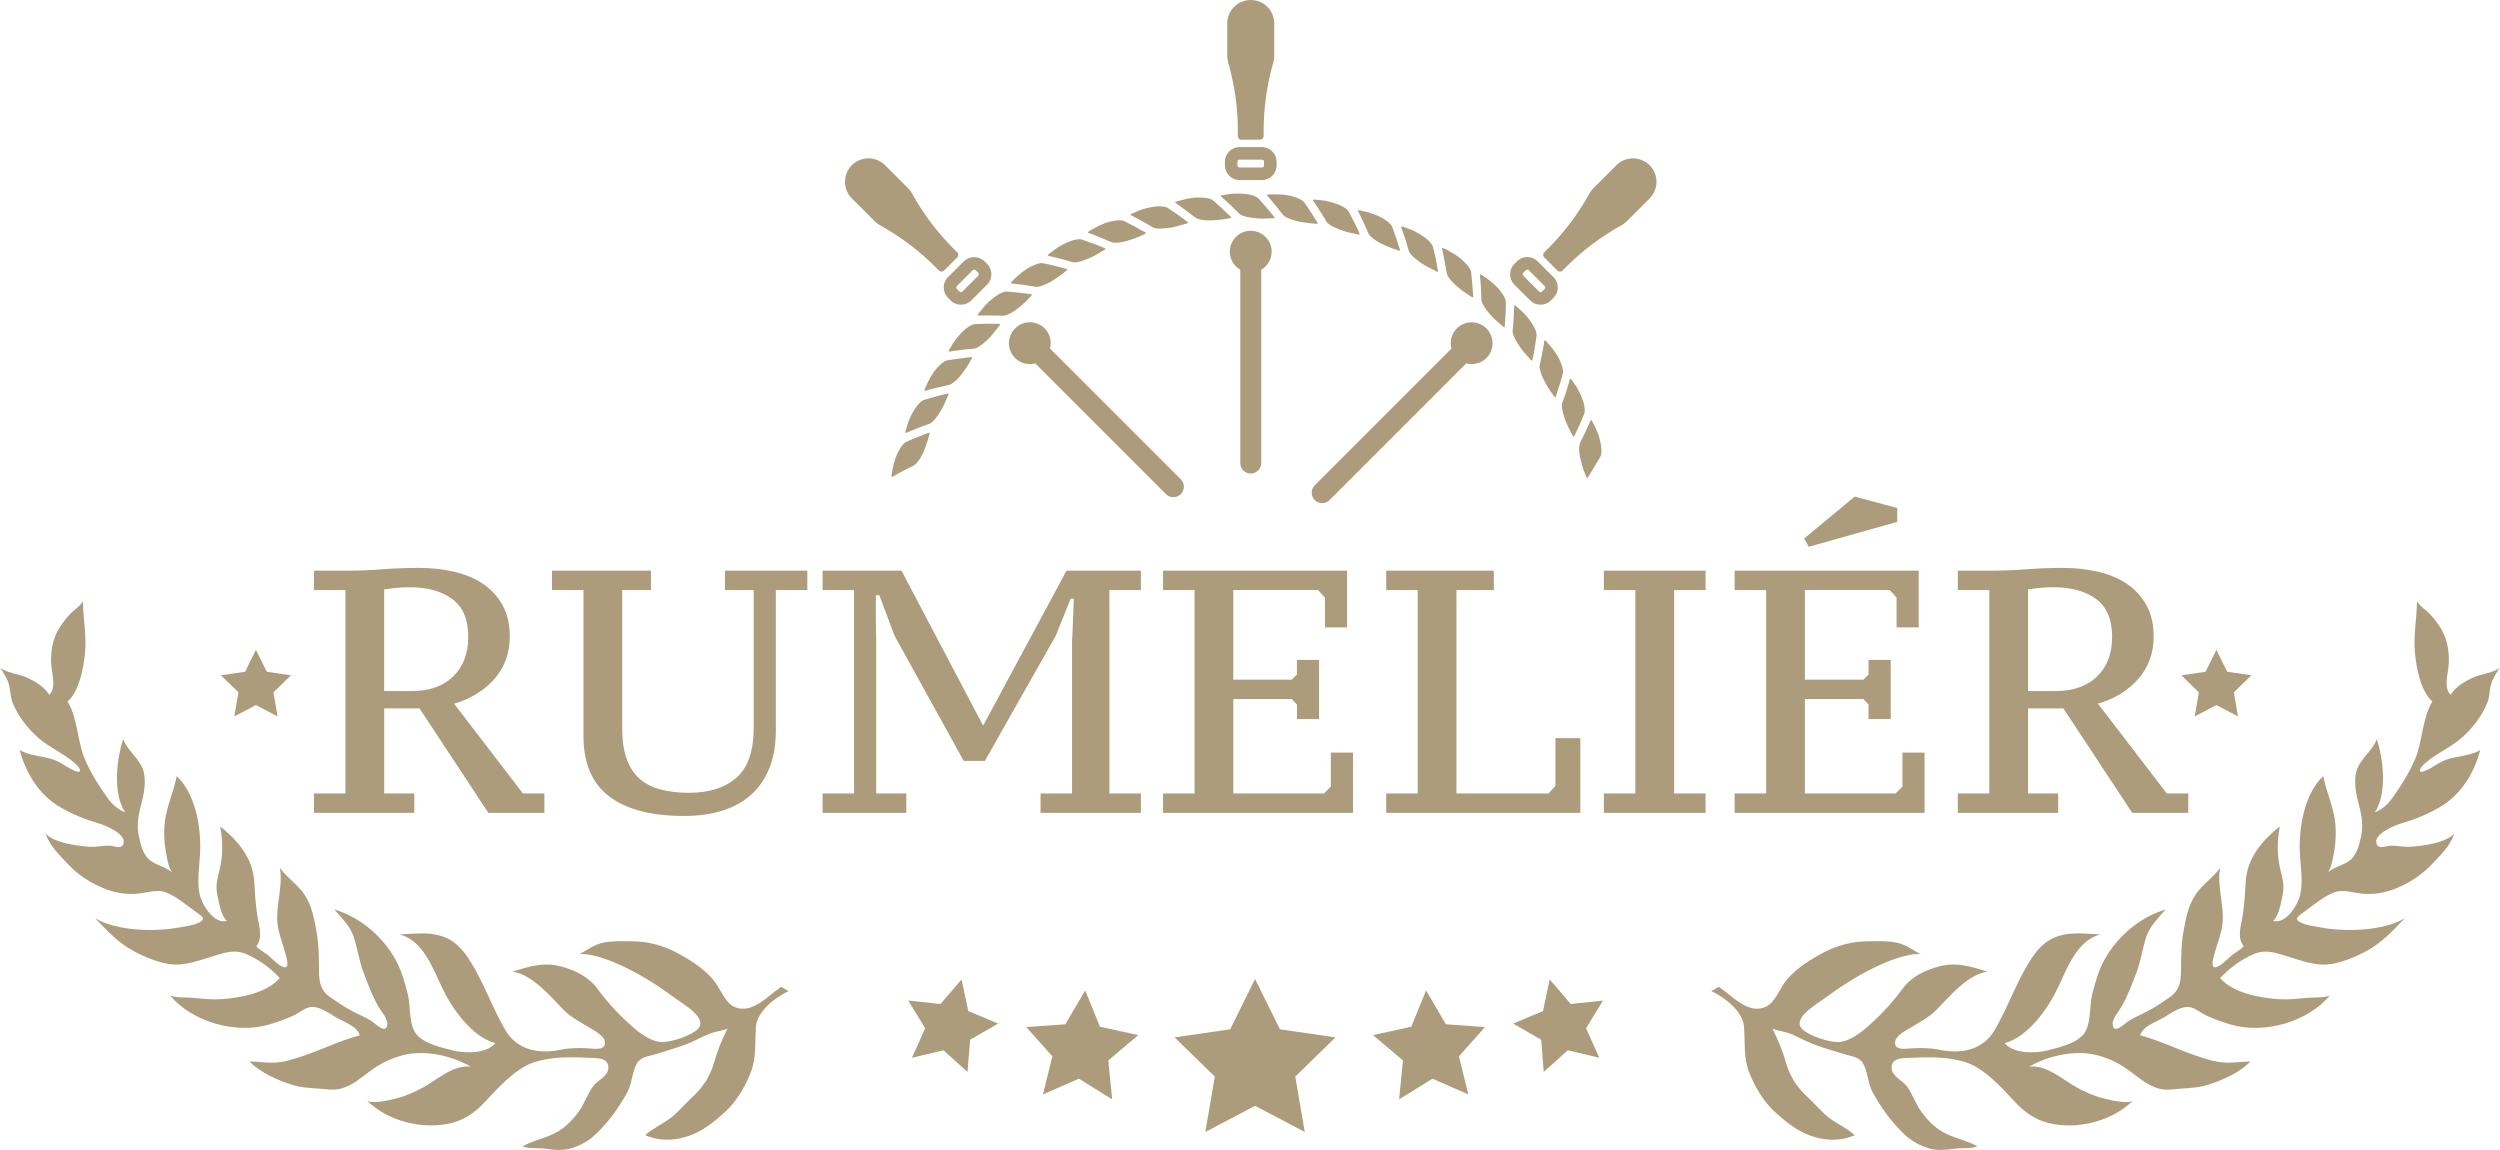 <?xml version="1.0" encoding="utf-8"?>
<!-- Generator: Adobe Illustrator 16.0.0, SVG Export Plug-In . SVG Version: 6.00 Build 0)  -->
<!DOCTYPE svg PUBLIC "-//W3C//DTD SVG 1.1//EN" "http://www.w3.org/Graphics/SVG/1.1/DTD/svg11.dtd">
<svg version="1.1" id="Vrstva_1" xmlns="http://www.w3.org/2000/svg" xmlns:xlink="http://www.w3.org/1999/xlink" x="0px" y="0px"
	 width="184.949px" height="85.073px" viewBox="0 0 184.949 85.073" enable-background="new 0 0 184.949 85.073"
	 xml:space="preserve">
<g>
	<g>
		<g>
			<polygon fill="#AC9C7B" points="92.848,72.424 94.688,76.148 98.8,76.745 95.824,79.646 96.525,83.743 92.848,81.807 
				89.17,83.743 89.872,79.646 86.896,76.745 91.01,76.148 			"/>
			<polygon fill="#AC9C7B" points="105.5,73.274 106.964,75.774 109.855,75.984 107.932,78.15 108.624,80.963 105.97,79.801 
				103.506,81.331 103.79,78.447 101.576,76.579 104.405,75.957 			"/>
			<polygon fill="#AC9C7B" points="114.645,72.458 116.203,74.275 118.585,74.023 117.337,76.069 118.315,78.253 115.985,77.699 
				114.205,79.302 114.015,76.917 111.938,75.723 114.149,74.801 			"/>
			<polygon fill="#AC9C7B" points="80.283,73.274 78.817,75.774 75.927,75.984 77.853,78.15 77.159,80.963 79.815,79.801 
				82.277,81.331 81.991,78.447 84.207,76.579 81.376,75.957 			"/>
			<polygon fill="#AC9C7B" points="71.137,72.458 69.577,74.275 67.197,74.023 68.443,76.069 67.469,78.253 69.797,77.699 
				71.575,79.302 71.769,76.917 73.843,75.723 71.633,74.801 			"/>
		</g>
	</g>
</g>
<g>
	<g>
		<g>
			<path fill="#AC9C7B" d="M127.154,73.002c0.974,0.646,2.14,2.044,3.422,1.505c0.776-0.325,1.072-1.4,1.628-2.051
				c0.71-0.83,1.74-1.479,2.709-1.99c0.976-0.512,2.084-0.817,3.196-0.827c0.701-0.009,1.446-0.046,2.142,0.084
				c0.712,0.135,1.198,0.522,1.81,0.858c-1.07-0.047-2.526,0.574-3.478,1.038c-1.294,0.628-2.502,1.431-3.658,2.279
				c-0.56,0.413-2.374,1.443-1.602,2.231c0.48,0.488,2.004,0.987,2.666,0.962c1.02-0.041,2.03-0.986,2.726-1.64
				c0.762-0.715,1.435-1.48,2.054-2.326c0.644-0.879,1.672-1.371,2.726-1.638c1.291-0.33,2.317,0.02,3.545,0.397
				c-1.446,0.182-2.828,1.842-3.773,2.817c-0.522,0.539-1.28,0.935-1.924,1.325c-0.334,0.205-1.054,0.57-1.134,0.999
				c-0.15,0.772,0.896,0.537,1.34,0.521c0.61-0.021,1.259-0.023,1.857,0.104c1.604,0.344,3.258,0.08,4.148-1.432
				c0.95-1.605,1.543-3.374,2.53-4.989c0.586-0.957,1.222-1.706,2.3-2.01c1.016-0.289,1.998-0.128,3.018-0.09
				c-1.728,0.4-2.502,2.55-3.16,3.943c-0.71,1.502-2.2,3.646-3.944,4.101c0.704,0.819,2.334,0.763,3.272,0.511
				c0.808-0.217,1.778-0.428,2.417-1.006c0.765-0.689,0.557-2.139,0.783-3.076c0.21-0.866,0.48-1.817,0.925-2.618
				c0.955-1.71,2.6-3.137,4.516-3.697c-0.521,0.606-1.166,1.22-1.423,1.999c-0.292,0.882-0.4,1.788-0.732,2.656
				c-0.314,0.827-0.646,1.726-1.088,2.502c-0.204,0.361-0.73,0.923-0.67,1.368c0.102,0.745,0.882-0.105,1.228-0.312
				c0.47-0.277,0.95-0.479,1.417-0.729c0.535-0.282,1.028-0.632,1.514-0.955c0.917-0.608,0.888-1.362,0.896-2.374
				c0.004-0.872,0.03-1.717,0.19-2.584c0.174-0.952,0.333-1.851,0.88-2.672c0.508-0.759,1.313-1.27,1.818-1.976
				c-0.272,1.55,0.476,3.108,0.088,4.658c-0.168,0.668-0.412,1.297-0.578,1.979c-0.35,1.415,0.782,0.37,1.222-0.057
				c0.3-0.288,0.732-0.473,1.012-0.778c-0.512-0.667-0.188-1.532-0.077-2.247c0.133-0.858,0.182-1.683,0.232-2.555
				c0.094-1.72,1.24-3.064,2.512-4.071c-0.21,1.265-0.21,2.254,0.124,3.513c0.156,0.588,0.204,1.057,0.076,1.637
				c-0.12,0.535-0.256,1.467-0.692,1.834c0.974,0.281,1.874-1.245,2.023-1.996c0.2-1.008,0.001-2.061-0.042-3.075
				c-0.081-1.799,0.334-4.351,1.73-5.627c0.242,1.23,0.806,2.326,0.903,3.602c0.05,0.622,0.027,1.246-0.083,1.865
				c-0.072,0.417-0.191,1.379-0.518,1.684c0.52-0.479,1.23-0.543,1.736-0.983c0.475-0.415,0.65-1.172,0.771-1.762
				c0.18-0.871-0.004-1.691-0.234-2.545c-0.194-0.724-0.336-1.739-0.046-2.438c0.327-0.802,1.124-1.342,1.434-2.16
				c0.498,1.518,0.774,3.999-0.145,5.408c0.862-0.354,1.218-0.933,1.732-1.693c0.469-0.693,0.898-1.429,1.226-2.19
				c0.598-1.387,0.518-3.009,1.298-4.322c-0.884-0.776-1.183-2.5-1.29-3.606c-0.126-1.235,0.142-2.549,0.153-3.802
				c0.232,0.392,0.673,0.637,0.983,0.973c0.43,0.474,0.861,1.047,1.087,1.658c0.296,0.8,0.35,1.643,0.228,2.467
				c-0.082,0.549-0.266,1.396,0.192,1.819c0.42-0.639,1.021-0.98,1.692-1.293c0.402-0.188,1.741-0.405,1.958-0.747
				c-0.256,0.407-0.543,0.829-0.666,1.298c-0.13,0.489-0.088,0.893-0.291,1.376c-0.412,0.983-1.077,1.842-1.874,2.546
				c-0.833,0.739-1.936,1.177-2.745,1.914c-0.374,0.345-0.576,0.794,0.082,0.516c0.426-0.178,0.824-0.493,1.234-0.689
				c0.892-0.427,1.952-0.32,2.798-0.838c-0.416,1.646-1.402,3.261-2.854,4.145c-0.99,0.6-1.958,0.985-3.042,1.304
				c-0.481,0.141-1.969,0.773-1.784,1.452c0.138,0.51,0.686,0.184,1.05,0.176c0.494-0.011,0.966,0.12,1.467,0.083
				c0.9-0.063,2.634-0.278,3.258-0.986c-0.345,0.963-1.016,1.583-1.704,2.313c-0.619,0.649-1.35,1.161-2.17,1.553
				c-0.926,0.446-1.77,0.656-2.806,0.603c-0.646-0.033-1.501-0.347-2.133-0.138c-0.858,0.282-1.716,1.063-2.441,1.565
				c-0.42,0.299-0.59,0.47-0.069,0.717c0.418,0.199,0.976,0.26,1.426,0.343c1.824,0.334,4.58,0.276,6.215-0.675
				c-0.906,0.937-1.682,1.802-2.848,2.428c-0.816,0.44-1.972,0.925-2.917,0.988c-0.91,0.062-1.872-0.285-2.738-0.548
				c-0.89-0.27-1.712-0.614-2.618-0.243c-0.942,0.39-1.86,1.062-2.528,1.792c0.957,1.127,2.96,1.469,4.356,1.565
				c0.682,0.045,1.35-0.033,2.026-0.1c0.552-0.053,1.204,0.025,1.729-0.172c-1.632,1.946-4.833,2.87-7.299,2.152
				c-0.608-0.176-1.226-0.399-1.802-0.657c-0.374-0.168-0.775-0.511-1.162-0.615c-0.684-0.186-1.46,0.414-2.008,0.737
				c-0.533,0.313-1.589,0.657-1.755,1.331c1.45,0.373,2.796,1.063,4.24,1.54c0.716,0.236,1.434,0.474,2.194,0.479
				c0.59,0.006,1.142-0.09,1.73-0.086c-0.858,0.847-2.06,1.382-3.208,1.736c-0.636,0.2-1.274,0.223-1.94,0.27
				c-0.722,0.052-1.222,0.183-1.912-0.093c-0.714-0.277-1.212-0.718-1.826-1.169c-0.76-0.567-1.47-0.931-2.372-1.184
				c-1.636-0.463-3.671-0.016-5.119,0.821c1.32-0.146,2.43,0.941,3.503,1.528c0.646,0.354,1.292,0.646,2.014,0.824
				c0.398,0.102,1.852,0.469,2.192,0.126c-1.558,1.565-4.169,2.223-6.313,1.686c-0.958-0.244-1.78-0.829-2.43-1.536
				c-0.948-1.027-2.26-2.476-3.594-2.931c-1.301-0.442-2.745-0.419-4.103-0.351c-0.55,0.028-1.46-0.048-1.448,0.736
				c0.01,0.651,0.818,0.927,1.146,1.396c0.414,0.581,0.64,1.303,1.076,1.889c0.538,0.72,1.1,1.279,1.94,1.656
				c0.708,0.317,1.538,0.5,2.192,0.879c-0.486,0.175-1.166,0.098-1.685,0.17c-0.593,0.08-1.211,0.151-1.795,0.001
				c-0.726-0.185-1.408-0.563-1.948-1.081c-0.946-0.91-1.68-1.916-2.318-3.071c-0.374-0.681-0.355-1.51-0.72-2.155
				c-0.29-0.514-0.901-0.531-1.404-0.693c-0.74-0.238-1.516-0.448-2.254-0.73c-0.562-0.217-1.078-0.509-1.64-0.748
				c-0.446-0.193-0.954-0.231-1.404-0.398c0.436,0.857,0.736,1.595,1.002,2.53c0.294,1.031,0.855,1.853,1.634,2.559
				c0.582,0.531,1.04,1.136,1.682,1.597c0.552,0.392,1.284,0.729,1.768,1.188c-1.11,0.478-2.27,0.419-3.384-0.003
				c-0.956-0.364-1.803-1.058-2.547-1.741c-0.804-0.734-1.434-1.797-1.844-2.813c-0.478-1.166-0.324-2.279-0.418-3.486
				c-0.09-1.107-1.43-2.174-2.412-2.611L127.154,73.002z"/>
			<path fill="#AC9C7B" d="M57.797,73.002c-0.975,0.646-2.141,2.044-3.423,1.505c-0.775-0.325-1.072-1.4-1.628-2.051
				c-0.71-0.83-1.74-1.479-2.709-1.99c-0.977-0.512-2.084-0.817-3.195-0.827c-0.702-0.009-1.448-0.046-2.144,0.084
				c-0.71,0.135-1.198,0.522-1.808,0.858c1.068-0.047,2.524,0.574,3.476,1.038c1.294,0.628,2.502,1.431,3.658,2.279
				c0.56,0.413,2.374,1.443,1.603,2.231c-0.481,0.488-2.003,0.987-2.666,0.962c-1.021-0.041-2.031-0.986-2.727-1.64
				c-0.762-0.715-1.434-1.48-2.054-2.326c-0.644-0.879-1.67-1.371-2.726-1.638c-1.292-0.33-2.316,0.02-3.544,0.397
				c1.447,0.182,2.828,1.842,3.773,2.817c0.523,0.539,1.28,0.935,1.924,1.325c0.336,0.205,1.054,0.57,1.137,0.999
				c0.148,0.772-0.897,0.537-1.34,0.521c-0.613-0.021-1.263-0.023-1.86,0.104c-1.605,0.344-3.256,0.08-4.149-1.432
				c-0.95-1.605-1.542-3.374-2.53-4.989c-0.584-0.957-1.22-1.706-2.3-2.01c-1.016-0.289-1.997-0.128-3.017-0.09
				c1.728,0.4,2.502,2.55,3.159,3.943c0.709,1.502,2.2,3.646,3.944,4.101c-0.705,0.819-2.334,0.763-3.271,0.511
				c-0.809-0.217-1.779-0.428-2.419-1.006c-0.762-0.689-0.556-2.139-0.781-3.076c-0.209-0.866-0.479-1.817-0.925-2.618
				c-0.954-1.71-2.601-3.137-4.518-3.697c0.522,0.606,1.168,1.22,1.424,1.999c0.294,0.882,0.4,1.788,0.733,2.656
				c0.313,0.827,0.647,1.726,1.087,2.502c0.204,0.361,0.732,0.923,0.671,1.368c-0.101,0.745-0.883-0.105-1.228-0.312
				c-0.469-0.277-0.951-0.479-1.419-0.729c-0.532-0.282-1.027-0.632-1.514-0.955c-0.916-0.608-0.888-1.362-0.894-2.374
				c-0.005-0.872-0.031-1.717-0.192-2.584c-0.174-0.952-0.332-1.851-0.878-2.672c-0.508-0.759-1.315-1.27-1.82-1.976
				c0.274,1.55-0.476,3.108-0.086,4.658c0.166,0.668,0.41,1.297,0.578,1.979c0.348,1.415-0.782,0.37-1.224-0.057
				c-0.3-0.288-0.73-0.473-1.012-0.778c0.512-0.667,0.19-1.532,0.078-2.247c-0.134-0.858-0.183-1.683-0.234-2.555
				c-0.092-1.72-1.238-3.064-2.512-4.071c0.21,1.265,0.21,2.254-0.124,3.513c-0.156,0.588-0.204,1.057-0.075,1.637
				c0.119,0.535,0.255,1.467,0.693,1.834c-0.976,0.281-1.875-1.245-2.026-1.996c-0.198-1.008-0.001-2.061,0.044-3.075
				c0.08-1.799-0.336-4.351-1.732-5.627c-0.24,1.23-0.805,2.326-0.903,3.602c-0.05,0.622-0.024,1.246,0.083,1.865
				c0.074,0.417,0.193,1.379,0.518,1.684c-0.519-0.479-1.23-0.543-1.736-0.983c-0.474-0.415-0.65-1.172-0.77-1.762
				c-0.18-0.871,0.004-1.691,0.235-2.545c0.193-0.724,0.335-1.739,0.046-2.438c-0.327-0.802-1.125-1.342-1.433-2.16
				c-0.498,1.518-0.774,3.999,0.142,5.408c-0.86-0.354-1.218-0.933-1.731-1.693c-0.469-0.693-0.899-1.429-1.227-2.19
				c-0.597-1.387-0.518-3.009-1.298-4.322c0.884-0.776,1.184-2.5,1.29-3.606c0.126-1.235-0.141-2.549-0.154-3.802
				c-0.231,0.392-0.672,0.637-0.981,0.973c-0.431,0.474-0.863,1.047-1.089,1.658c-0.296,0.8-0.348,1.643-0.226,2.467
				c0.08,0.549,0.264,1.396-0.193,1.819c-0.421-0.639-1.019-0.98-1.692-1.293C1.555,49.92,0.215,49.703,0,49.361
				c0.254,0.407,0.542,0.829,0.664,1.298c0.13,0.489,0.09,0.893,0.29,1.376c0.412,0.983,1.079,1.842,1.875,2.546
				c0.835,0.739,1.936,1.177,2.745,1.914c0.374,0.345,0.576,0.794-0.082,0.516c-0.426-0.178-0.824-0.493-1.231-0.689
				C3.366,55.894,2.306,56,1.46,55.483c0.416,1.646,1.402,3.261,2.854,4.145c0.991,0.6,1.958,0.985,3.044,1.304
				c0.48,0.141,1.968,0.773,1.782,1.452c-0.138,0.51-0.686,0.184-1.05,0.176c-0.494-0.011-0.966,0.12-1.468,0.083
				c-0.9-0.063-2.634-0.278-3.258-0.986c0.344,0.963,1.016,1.583,1.706,2.313c0.616,0.649,1.348,1.161,2.168,1.553
				c0.926,0.446,1.771,0.656,2.806,0.603c0.647-0.033,1.503-0.347,2.134-0.138c0.858,0.282,1.718,1.063,2.442,1.565
				c0.422,0.299,0.59,0.47,0.068,0.717c-0.418,0.199-0.975,0.26-1.426,0.343c-1.824,0.334-4.579,0.276-6.215-0.675
				c0.905,0.937,1.681,1.802,2.849,2.428c0.815,0.44,1.97,0.925,2.916,0.988c0.91,0.062,1.872-0.285,2.74-0.548
				c0.888-0.27,1.71-0.614,2.616-0.243c0.942,0.39,1.86,1.062,2.528,1.792c-0.955,1.127-2.96,1.469-4.356,1.565
				c-0.682,0.045-1.349-0.033-2.026-0.1c-0.551-0.053-1.203,0.025-1.73-0.172c1.632,1.946,4.834,2.87,7.302,2.152
				c0.606-0.176,1.224-0.399,1.8-0.657c0.374-0.168,0.776-0.511,1.163-0.615c0.683-0.186,1.459,0.414,2.008,0.737
				c0.533,0.313,1.59,0.657,1.757,1.331c-1.451,0.373-2.798,1.063-4.242,1.54c-0.714,0.236-1.434,0.474-2.194,0.479
				c-0.59,0.006-1.142-0.09-1.73-0.086c0.859,0.847,2.062,1.382,3.209,1.736c0.636,0.2,1.274,0.223,1.941,0.27
				c0.72,0.052,1.22,0.183,1.91-0.093c0.714-0.277,1.213-0.718,1.826-1.169c0.76-0.567,1.47-0.931,2.372-1.184
				c1.637-0.463,3.672-0.016,5.122,0.821c-1.322-0.146-2.43,0.941-3.505,1.528c-0.647,0.354-1.293,0.646-2.013,0.824
				c-0.4,0.102-1.854,0.469-2.194,0.126c1.558,1.565,4.169,2.223,6.315,1.686c0.959-0.244,1.778-0.829,2.428-1.536
				c0.948-1.027,2.262-2.476,3.594-2.931c1.302-0.442,2.748-0.419,4.104-0.351c0.55,0.028,1.46-0.048,1.448,0.736
				c-0.008,0.651-0.817,0.927-1.146,1.396c-0.414,0.581-0.64,1.303-1.074,1.889c-0.539,0.72-1.102,1.279-1.94,1.656
				c-0.708,0.317-1.539,0.5-2.194,0.879c0.487,0.175,1.166,0.098,1.685,0.17c0.593,0.08,1.212,0.151,1.795,0.001
				c0.727-0.185,1.41-0.563,1.948-1.081c0.946-0.91,1.68-1.916,2.318-3.071c0.376-0.681,0.356-1.51,0.72-2.155
				c0.29-0.514,0.901-0.531,1.404-0.693c0.742-0.238,1.518-0.448,2.254-0.73c0.562-0.217,1.078-0.509,1.642-0.748
				c0.444-0.193,0.953-0.231,1.402-0.398c-0.436,0.857-0.734,1.595-1.002,2.53c-0.293,1.031-0.856,1.853-1.633,2.559
				c-0.58,0.531-1.04,1.136-1.682,1.597c-0.553,0.392-1.284,0.729-1.768,1.188c1.109,0.478,2.269,0.419,3.382-0.003
				c0.956-0.364,1.805-1.058,2.549-1.741c0.805-0.734,1.433-1.797,1.844-2.813c0.477-1.166,0.323-2.279,0.417-3.486
				c0.09-1.107,1.432-2.174,2.412-2.611L57.797,73.002z"/>
		</g>
		<g>
			<polygon fill="#AC9C7B" points="163.968,48.076 164.768,49.697 166.558,49.957 165.262,51.219 165.568,53.001 163.968,52.159 
				162.366,53.001 162.672,51.219 161.378,49.957 163.166,49.697 			"/>
			<polygon fill="#AC9C7B" points="18.934,48.076 19.735,49.697 21.525,49.957 20.229,51.219 20.535,53.001 18.934,52.159 
				17.333,53.001 17.64,51.219 16.343,49.957 18.133,49.697 			"/>
		</g>
	</g>
</g>
<g>
	<path fill="#AC9C7B" d="M28.422,58.702h2.227v1.434h-7.423v-1.434h2.329V43.651h-2.329v-1.434h2.585
		c0.768,0,1.604-0.035,2.509-0.104c0.904-0.067,1.792-0.102,2.662-0.102c0.938,0,1.821,0.099,2.649,0.294
		c0.827,0.197,1.54,0.5,2.138,0.911c0.597,0.41,1.07,0.936,1.42,1.576c0.349,0.641,0.525,1.405,0.525,2.294
		c0,1.23-0.38,2.276-1.14,3.14c-0.759,0.863-1.753,1.474-2.981,1.833l5.094,6.642h1.587v1.434h-4.146l-5.094-7.73h-2.611V58.702z
		 M30.444,51.125c1.314,0,2.342-0.36,3.084-1.082s1.113-1.7,1.113-2.938c0-1.271-0.393-2.198-1.177-2.782
		c-0.785-0.584-1.827-0.877-3.123-0.877c-0.444,0-0.815,0.019-1.114,0.053c-0.299,0.033-0.568,0.068-0.806,0.103v7.524H30.444z"/>
	<path fill="#AC9C7B" d="M56.912,56.846c-0.325,0.793-0.781,1.45-1.37,1.97c-0.588,0.521-1.301,0.909-2.137,1.165
		c-0.837,0.256-1.767,0.384-2.791,0.384c-2.423,0-4.271-0.48-5.542-1.445c-1.271-0.965-1.907-2.453-1.907-4.468V43.651h-2.33v-1.434
		h7.321v1.434h-2.125v10.264c0,0.888,0.111,1.634,0.333,2.239c0.222,0.607,0.542,1.093,0.96,1.459
		c0.418,0.367,0.935,0.633,1.549,0.794c0.614,0.163,1.314,0.243,2.099,0.243c1.501,0,2.675-0.374,3.52-1.125
		c0.845-0.752,1.267-1.979,1.267-3.687V43.651h-2.125v-1.434h6.092v1.434h-2.329v10.367C57.398,55.11,57.236,56.052,56.912,56.846z"
		/>
	<path fill="#AC9C7B" d="M60.854,43.651v-1.434h5.836l6.042,11.467L78.9,42.217h5.503v1.434h-2.329v15.051h2.329v1.434H76.98v-1.434
		h2.33V47.286c0.017-0.086,0.029-0.286,0.038-0.602s0.021-0.653,0.039-1.012c0.017-0.426,0.034-0.888,0.051-1.383h-0.23l-1.101,2.74
		l-5.248,9.266h-1.562l-5.12-9.266l-1.126-2.995h-0.256v1.586c0,0.394,0.004,0.765,0.013,1.113c0.008,0.351,0.013,0.535,0.013,0.552
		v11.416h2.227v1.434h-6.194v-1.434h2.329V43.651H60.854z"/>
	<path fill="#AC9C7B" d="M99.659,42.217v4.197h-1.638v-2.201l-0.512-0.563h-6.272v6.63h4.327l0.384-0.385v-1.075h1.638v4.378h-1.638
		v-1.075l-0.384-0.41h-4.327v6.988h6.707l0.512-0.512v-2.51h1.639v4.455H86.042v-1.434h2.33V43.651h-2.33v-1.434H99.659z"/>
	<path fill="#AC9C7B" d="M102.552,43.651v-1.434h7.961v1.434h-2.765v15.051h6.809l0.512-0.563v-3.534h1.843v5.53h-14.36v-1.434
		h2.329V43.651H102.552z"/>
	<path fill="#AC9C7B" d="M126.178,60.135h-7.525v-1.434h2.329V43.651h-2.329v-1.434h7.525v1.434h-2.329v15.051h2.329V60.135z"/>
	<path fill="#AC9C7B" d="M141.946,42.217v4.197h-1.639v-2.201l-0.512-0.563h-6.271v6.63h4.326l0.384-0.385v-1.075h1.639v4.378
		h-1.639v-1.075l-0.384-0.41h-4.326v6.988h6.707l0.512-0.512v-2.51h1.638v4.455h-14.053v-1.434h2.329V43.651h-2.329v-1.434H141.946z
		 M137.21,36.739l3.149,0.845v1.023l-6.553,1.844l-0.333-0.615L137.21,36.739z"/>
	<path fill="#AC9C7B" d="M150.035,58.702h2.227v1.434h-7.423v-1.434h2.329V43.651h-2.329v-1.434h2.585
		c0.768,0,1.604-0.035,2.509-0.104c0.904-0.067,1.792-0.102,2.662-0.102c0.938,0,1.821,0.099,2.649,0.294
		c0.828,0.197,1.54,0.5,2.137,0.911c0.597,0.41,1.071,0.936,1.421,1.576c0.35,0.641,0.525,1.405,0.525,2.294
		c0,1.23-0.38,2.276-1.139,3.14c-0.76,0.863-1.753,1.474-2.982,1.833l5.094,6.642h1.587v1.434h-4.147l-5.093-7.73h-2.611V58.702z
		 M152.057,51.125c1.314,0,2.342-0.36,3.084-1.082c0.743-0.722,1.114-1.7,1.114-2.938c0-1.271-0.393-2.198-1.178-2.782
		c-0.785-0.584-1.826-0.877-3.123-0.877c-0.444,0-0.815,0.019-1.113,0.053c-0.299,0.033-0.567,0.068-0.806,0.103v7.524H152.057z"/>
</g>
<g>
	<g>
		<g id="XMLID_30_">
			<g id="XMLID_291_">
				<g>
					<path fill="#AC9C7B" d="M67.028,32.699c0,0,0.104-0.047,0.262-0.118c0.078-0.035,0.171-0.076,0.273-0.117
						c0.1-0.041,0.208-0.085,0.315-0.128c0.43-0.174,0.853-0.329,0.853-0.329c0.043-0.017,0.053,0.058,0.021,0.164l-0.117,0.395
						c-0.031,0.106-0.067,0.212-0.104,0.315c-0.038,0.104-0.07,0.208-0.109,0.309c-0.077,0.199-0.163,0.389-0.254,0.555
						c-0.045,0.083-0.091,0.16-0.139,0.232c-0.023,0.035-0.048,0.069-0.071,0.102c-0.022,0.033-0.044,0.063-0.065,0.093
						c-0.088,0.116-0.176,0.199-0.259,0.241c0,0-0.407,0.201-0.818,0.419c-0.103,0.057-0.206,0.111-0.302,0.163
						c-0.094,0.052-0.181,0.104-0.256,0.147c-0.15,0.087-0.25,0.146-0.25,0.146c-0.042,0.025-0.061-0.051-0.044-0.168
						c0,0,0.017-0.109,0.032-0.218c0.019-0.109,0.042-0.217,0.042-0.217c0.045-0.232,0.106-0.465,0.178-0.684
						c0.072-0.22,0.147-0.427,0.247-0.604C66.651,33.039,66.855,32.779,67.028,32.699z"/>
				</g>
			</g>
			<g id="XMLID_290_">
				<g>
					<path fill="#AC9C7B" d="M68.357,29.586c0,0,0.448-0.136,0.887-0.256c0.11-0.03,0.217-0.06,0.322-0.086
						c0.105-0.025,0.203-0.049,0.288-0.068c0.167-0.038,0.279-0.063,0.279-0.063c0.046-0.01,0.045,0.063-0.001,0.165
						c0,0-0.043,0.092-0.086,0.186c-0.022,0.047-0.042,0.095-0.056,0.13c-0.015,0.035-0.024,0.06-0.024,0.06
						c-0.083,0.206-0.181,0.407-0.287,0.594c-0.104,0.189-0.224,0.359-0.326,0.517c-0.211,0.313-0.433,0.536-0.613,0.598
						c0,0-0.109,0.037-0.272,0.093c-0.041,0.015-0.085,0.029-0.132,0.046c-0.045,0.018-0.094,0.035-0.144,0.055
						c-0.1,0.039-0.206,0.08-0.313,0.121c-0.427,0.166-0.861,0.351-0.861,0.351c-0.044,0.019-0.053-0.06-0.019-0.172l0.127-0.422
						c0.035-0.113,0.072-0.228,0.114-0.339c0.042-0.11,0.095-0.216,0.145-0.319c0.102-0.206,0.212-0.399,0.324-0.566
						C67.926,29.869,68.174,29.644,68.357,29.586z"/>
				</g>
			</g>
			<g id="XMLID_289_">
				<g>
					<path fill="#AC9C7B" d="M70.06,26.663c0,0,0.112-0.022,0.287-0.048c0.172-0.025,0.403-0.061,0.631-0.09
						c0.457-0.063,0.903-0.111,0.903-0.111c0.046-0.005,0.038,0.069-0.019,0.165l-0.208,0.356c-0.11,0.192-0.24,0.374-0.366,0.548
						c-0.123,0.176-0.251,0.337-0.38,0.478c-0.127,0.139-0.255,0.257-0.374,0.344c-0.119,0.087-0.221,0.149-0.313,0.168
						c0,0-0.442,0.096-0.893,0.205c-0.225,0.055-0.453,0.111-0.622,0.157c-0.166,0.049-0.277,0.081-0.277,0.081
						c-0.046,0.014-0.046-0.065-0.001-0.175c0,0,0.011-0.025,0.026-0.064c0.018-0.036,0.042-0.086,0.064-0.136
						c0.047-0.101,0.094-0.199,0.094-0.199c0.204-0.429,0.454-0.847,0.731-1.142C69.613,26.899,69.873,26.697,70.06,26.663z"/>
				</g>
			</g>
			<g id="XMLID_288_">
				<g>
					<path fill="#AC9C7B" d="M72.122,23.98c0,0,0.116-0.005,0.289-0.013c0.174-0.006,0.4-0.017,0.63-0.02
						c0.465-0.001,0.919,0.012,0.919,0.012c0.046,0.001,0.028,0.073-0.042,0.159l-0.257,0.322c-0.07,0.085-0.136,0.175-0.207,0.26
						c-0.07,0.085-0.143,0.168-0.216,0.246c-0.147,0.157-0.299,0.298-0.446,0.419c-0.285,0.247-0.55,0.414-0.739,0.429
						c0,0-0.114,0.009-0.286,0.023c-0.086,0.008-0.187,0.017-0.295,0.026c-0.109,0.011-0.224,0.021-0.336,0.038
						c-0.453,0.057-0.916,0.128-0.916,0.128c-0.048,0.007-0.038-0.069,0.023-0.172l0.225-0.379c0.031-0.051,0.061-0.103,0.094-0.152
						c0.034-0.049,0.069-0.096,0.104-0.143c0.072-0.096,0.145-0.187,0.219-0.275c0.149-0.176,0.302-0.336,0.451-0.471
						c0.037-0.034,0.073-0.067,0.11-0.098c0.039-0.029,0.076-0.057,0.113-0.083c0.073-0.053,0.145-0.098,0.211-0.135
						C71.907,24.028,72.026,23.985,72.122,23.98z"/>
				</g>
			</g>
			<g id="XMLID_287_">
				<g>
					<path fill="#AC9C7B" d="M74.495,21.568c0,0,0.467,0.039,0.922,0.09c0.228,0.025,0.452,0.053,0.62,0.074
						c0.17,0.025,0.283,0.043,0.283,0.043c0.047,0.008,0.019,0.076-0.062,0.151c0,0-0.02,0.018-0.046,0.045
						c-0.026,0.028-0.062,0.065-0.098,0.103c-0.072,0.074-0.143,0.148-0.143,0.148c-0.308,0.32-0.667,0.593-0.976,0.811
						c-0.315,0.209-0.604,0.334-0.794,0.324c0,0-0.03-0.002-0.079-0.003c-0.05-0.002-0.121-0.004-0.205-0.006
						c-0.17-0.004-0.398-0.008-0.629-0.009c-0.461-0.004-0.933,0.005-0.933,0.005c-0.048,0.001-0.027-0.073,0.047-0.166l0.276-0.342
						c0.149-0.185,0.311-0.362,0.477-0.522c0.173-0.151,0.348-0.289,0.514-0.403C74,21.683,74.298,21.547,74.495,21.568z"/>
				</g>
			</g>
			<g id="XMLID_286_">
				<g>
					<path fill="#AC9C7B" d="M77.152,19.474c0,0,0.112,0.022,0.281,0.057c0.167,0.031,0.397,0.09,0.621,0.145
						c0.449,0.11,0.883,0.231,0.883,0.231c0.044,0.013,0.01,0.078-0.078,0.146l-0.326,0.251c-0.087,0.068-0.177,0.134-0.269,0.194
						c-0.091,0.063-0.178,0.129-0.27,0.187c-0.179,0.118-0.359,0.22-0.53,0.301c-0.347,0.158-0.638,0.263-0.825,0.23
						c0,0-0.447-0.076-0.91-0.141c-0.232-0.034-0.459-0.057-0.632-0.074c-0.173-0.018-0.289-0.028-0.289-0.028
						c-0.047-0.004-0.019-0.077,0.064-0.161c0,0,0.077-0.079,0.154-0.157c0.076-0.081,0.157-0.153,0.157-0.153
						c0.174-0.162,0.36-0.314,0.546-0.449c0.092-0.068,0.186-0.132,0.278-0.19c0.045-0.03,0.091-0.059,0.136-0.085
						c0.047-0.024,0.092-0.049,0.139-0.07C76.647,19.527,76.965,19.436,77.152,19.474z"/>
				</g>
			</g>
			<g id="XMLID_285_">
				<g>
					<path fill="#AC9C7B" d="M80.049,17.726c0,0,0.443,0.151,0.869,0.31c0.108,0.041,0.212,0.079,0.313,0.119
						c0.101,0.041,0.193,0.079,0.273,0.113c0.158,0.066,0.264,0.11,0.264,0.11c0.042,0.019-0.001,0.078-0.097,0.132
						c0,0-0.09,0.051-0.18,0.102c-0.045,0.024-0.089,0.052-0.122,0.072c-0.032,0.021-0.054,0.035-0.054,0.035
						c-0.188,0.118-0.385,0.224-0.58,0.314c-0.193,0.093-0.391,0.16-0.566,0.229c-0.354,0.129-0.665,0.182-0.846,0.126
						c0,0-0.111-0.034-0.276-0.084c-0.041-0.013-0.086-0.025-0.134-0.04c-0.047-0.013-0.097-0.025-0.148-0.04
						c-0.104-0.027-0.214-0.056-0.325-0.085c-0.444-0.114-0.903-0.22-0.903-0.22c-0.047-0.01-0.009-0.077,0.085-0.149l0.35-0.268
						c0.095-0.072,0.192-0.142,0.291-0.208c0.099-0.065,0.203-0.12,0.304-0.174c0.203-0.107,0.406-0.199,0.594-0.271
						C79.535,17.703,79.869,17.666,80.049,17.726z"/>
				</g>
			</g>
			<g id="XMLID_284_">
				<g>
					<path fill="#AC9C7B" d="M83.141,16.349c0,0,0.026,0.012,0.072,0.033c0.045,0.021,0.111,0.056,0.188,0.095
						c0.156,0.08,0.362,0.188,0.565,0.296c0.408,0.218,0.797,0.44,0.797,0.44c0.04,0.022-0.01,0.078-0.112,0.123l-0.376,0.165
						c-0.102,0.045-0.206,0.086-0.309,0.125c-0.104,0.038-0.209,0.067-0.309,0.106c-0.203,0.07-0.402,0.126-0.588,0.164
						c-0.185,0.038-0.357,0.059-0.504,0.06c-0.147,0.002-0.267-0.008-0.353-0.046c0,0-0.414-0.182-0.844-0.355
						c-0.214-0.087-0.433-0.174-0.597-0.235c-0.163-0.059-0.272-0.098-0.272-0.098c-0.045-0.016,0-0.079,0.102-0.142
						c0,0,0.023-0.015,0.059-0.036c0.036-0.02,0.084-0.047,0.132-0.074c0.096-0.053,0.192-0.106,0.192-0.106
						c0.417-0.228,0.863-0.422,1.262-0.499C82.641,16.279,82.969,16.268,83.141,16.349z"/>
				</g>
			</g>
			<g id="XMLID_283_">
				<g>
					<path fill="#AC9C7B" d="M86.384,15.381c0,0,0.39,0.255,0.763,0.514c0.187,0.13,0.374,0.272,0.51,0.375
						c0.136,0.104,0.228,0.173,0.228,0.173c0.038,0.028-0.02,0.075-0.127,0.104c0,0-0.099,0.026-0.198,0.053
						c-0.049,0.014-0.099,0.027-0.136,0.038c-0.037,0.009-0.062,0.017-0.062,0.017c-0.423,0.139-0.865,0.22-1.246,0.241
						c-0.375,0.039-0.687,0.014-0.849-0.085c0,0-0.099-0.06-0.246-0.148c-0.148-0.088-0.349-0.21-0.549-0.316
						c-0.401-0.219-0.818-0.433-0.818-0.433c-0.043-0.021,0.01-0.078,0.119-0.125l0.404-0.176c0.217-0.099,0.45-0.161,0.673-0.218
						c0.224-0.056,0.442-0.095,0.642-0.117c0.199-0.027,0.384-0.021,0.537-0.003C86.181,15.293,86.304,15.329,86.384,15.381z"/>
				</g>
			</g>
			<g id="XMLID_282_">
				<g>
					<path fill="#AC9C7B" d="M89.72,14.817c0,0,0.023,0.019,0.061,0.051c0.039,0.034,0.094,0.082,0.161,0.141
						c0.131,0.116,0.304,0.271,0.473,0.427c0.34,0.312,0.663,0.623,0.663,0.623c0.034,0.033-0.028,0.073-0.139,0.092l-0.406,0.067
						c-0.219,0.037-0.441,0.056-0.657,0.068c-0.212,0.019-0.419,0.023-0.609,0.014c-0.377-0.015-0.688-0.093-0.834-0.201
						c0,0-0.355-0.277-0.728-0.553c-0.187-0.137-0.376-0.274-0.52-0.376c-0.145-0.104-0.241-0.166-0.241-0.166
						c-0.039-0.025,0.02-0.08,0.134-0.11l0.425-0.113c0.229-0.061,0.465-0.107,0.693-0.14c0.057-0.008,0.113-0.016,0.169-0.021
						c0.057-0.003,0.112-0.006,0.167-0.008c0.109-0.004,0.215-0.004,0.316,0C89.253,14.626,89.575,14.696,89.72,14.817z"/>
				</g>
			</g>
			<g id="XMLID_281_">
				<g>
					<path fill="#AC9C7B" d="M93.101,14.685c0,0,0.315,0.344,0.613,0.688c0.15,0.169,0.295,0.351,0.403,0.485
						c0.107,0.135,0.179,0.224,0.179,0.224c0.029,0.038-0.038,0.068-0.15,0.07c0,0-0.103,0.001-0.206,0.002
						c-0.051,0-0.102,0.001-0.141,0.005c-0.039,0.002-0.064,0.004-0.064,0.004c-0.445,0.029-0.894-0.008-1.268-0.076
						c-0.372-0.055-0.67-0.157-0.803-0.292c0,0-0.08-0.081-0.201-0.205c-0.122-0.122-0.286-0.29-0.454-0.442
						c-0.333-0.313-0.685-0.622-0.685-0.622c-0.037-0.032,0.029-0.073,0.147-0.092l0.435-0.069c0.234-0.043,0.475-0.046,0.705-0.045
						c0.23,0.002,0.451,0.019,0.651,0.046c0.1,0.015,0.193,0.03,0.281,0.051c0.087,0.023,0.168,0.05,0.24,0.077
						C92.927,14.549,93.037,14.615,93.101,14.685z"/>
				</g>
			</g>
			<g id="XMLID_280_">
				<g>
					<path fill="#AC9C7B" d="M96.474,14.96c0,0,0.067,0.093,0.167,0.233c0.099,0.146,0.228,0.34,0.354,0.532
						c0.253,0.387,0.488,0.771,0.488,0.771c0.025,0.039-0.045,0.063-0.156,0.054l-0.41-0.037c-0.111-0.01-0.222-0.023-0.331-0.04
						c-0.053-0.009-0.108-0.019-0.162-0.028c-0.055-0.006-0.108-0.015-0.161-0.022c-0.211-0.036-0.414-0.084-0.595-0.14
						c-0.181-0.055-0.342-0.119-0.472-0.189c-0.13-0.065-0.23-0.133-0.287-0.207c0,0-0.276-0.358-0.57-0.718
						c-0.146-0.18-0.297-0.359-0.41-0.494c-0.115-0.129-0.192-0.216-0.192-0.216c-0.033-0.035,0.038-0.069,0.157-0.076
						c0,0,0.027-0.002,0.068-0.002c0.041-0.001,0.096-0.001,0.151-0.002c0.11-0.001,0.22-0.001,0.22-0.001
						c0.239-0.002,0.478,0.011,0.707,0.037c0.115,0.014,0.227,0.027,0.333,0.05c0.107,0.023,0.209,0.05,0.307,0.079
						C96.067,14.659,96.363,14.806,96.474,14.96z"/>
				</g>
			</g>
			<g id="XMLID_279_">
				<g>
					<path fill="#AC9C7B" d="M99.783,15.662c0,0,0.221,0.412,0.424,0.819c0.103,0.2,0.199,0.412,0.27,0.568
						c0.07,0.157,0.117,0.262,0.117,0.262c0.02,0.043-0.054,0.058-0.162,0.03c0,0-0.1-0.023-0.2-0.049
						c-0.05-0.012-0.1-0.024-0.137-0.031c-0.039-0.006-0.063-0.011-0.063-0.011c-0.219-0.042-0.435-0.098-0.64-0.165
						c-0.102-0.033-0.201-0.069-0.295-0.107c-0.095-0.039-0.186-0.077-0.273-0.113c-0.348-0.146-0.611-0.319-0.705-0.483
						c0,0-0.058-0.1-0.145-0.249c-0.044-0.074-0.095-0.163-0.152-0.254s-0.118-0.187-0.179-0.283
						c-0.247-0.386-0.511-0.773-0.511-0.773c-0.028-0.04,0.046-0.063,0.165-0.053l0.439,0.041c0.118,0.013,0.237,0.025,0.354,0.047
						c0.115,0.023,0.229,0.052,0.342,0.082c0.222,0.06,0.433,0.129,0.619,0.206c0.093,0.038,0.18,0.078,0.259,0.118
						c0.08,0.041,0.15,0.089,0.214,0.133C99.649,15.487,99.739,15.577,99.783,15.662z"/>
				</g>
			</g>
			<g id="XMLID_278_">
				<g>
					<path fill="#AC9C7B" d="M102.983,16.765c0,0,0.044,0.105,0.102,0.272c0.06,0.164,0.137,0.384,0.211,0.602
						c0.149,0.438,0.283,0.865,0.283,0.865c0.013,0.045-0.061,0.05-0.166,0.014l-0.389-0.136c-0.21-0.071-0.414-0.165-0.608-0.254
						c-0.197-0.087-0.381-0.181-0.542-0.28c-0.162-0.099-0.302-0.2-0.41-0.301c-0.108-0.1-0.188-0.187-0.225-0.274
						c0,0-0.179-0.415-0.375-0.835c-0.097-0.211-0.198-0.423-0.274-0.581c-0.081-0.154-0.133-0.256-0.133-0.256
						c-0.023-0.042,0.054-0.059,0.17-0.036c0,0,0.028,0.005,0.068,0.016c0.04,0.009,0.093,0.022,0.146,0.035
						c0.107,0.027,0.214,0.054,0.214,0.054c0.461,0.117,0.918,0.281,1.262,0.496C102.665,16.374,102.914,16.589,102.983,16.765z"/>
				</g>
			</g>
			<g id="XMLID_277_">
				<g>
					<path fill="#AC9C7B" d="M106.013,18.271c0,0,0.113,0.452,0.209,0.896c0.09,0.457,0.166,0.904,0.166,0.904
						c0.007,0.047-0.067,0.042-0.166-0.01l-0.364-0.19c-0.401-0.192-0.783-0.432-1.074-0.675c-0.3-0.23-0.513-0.46-0.563-0.643
						c0,0-0.032-0.11-0.079-0.275c-0.049-0.164-0.111-0.394-0.185-0.607c-0.144-0.433-0.303-0.874-0.303-0.874
						c-0.016-0.045,0.061-0.05,0.173-0.01l0.416,0.148c0.056,0.02,0.112,0.041,0.167,0.063c0.055,0.022,0.108,0.048,0.162,0.074
						c0.107,0.052,0.21,0.105,0.312,0.162c0.202,0.112,0.388,0.232,0.55,0.352c0.164,0.116,0.293,0.25,0.393,0.365
						C105.925,18.07,105.991,18.179,106.013,18.271z"/>
				</g>
			</g>
			<g id="XMLID_276_">
				<g>
					<path fill="#AC9C7B" d="M108.837,20.137c0,0,0.051,0.467,0.087,0.923c0.02,0.229,0.036,0.455,0.046,0.624
						c0.006,0.084,0.008,0.155,0.01,0.206c0.002,0.05,0.003,0.079,0.003,0.079c0.002,0.047-0.07,0.032-0.16-0.032l-0.346-0.226
						c-0.187-0.121-0.364-0.255-0.528-0.395c-0.04-0.036-0.081-0.07-0.121-0.104s-0.08-0.066-0.118-0.101
						c-0.077-0.067-0.148-0.135-0.215-0.202c-0.267-0.269-0.444-0.531-0.472-0.719c0,0-0.071-0.443-0.157-0.898
						c-0.084-0.453-0.184-0.915-0.184-0.915c-0.011-0.047,0.067-0.042,0.171,0.014l0.389,0.205c0.211,0.111,0.415,0.237,0.604,0.369
						c0.185,0.138,0.352,0.285,0.495,0.426C108.626,19.677,108.82,19.94,108.837,20.137z"/>
				</g>
			</g>
			<g id="XMLID_275_">
				<g>
					<path fill="#AC9C7B" d="M111.401,22.344c0,0-0.001,0.115-0.002,0.289c-0.001,0.086-0.001,0.184-0.006,0.294
						c-0.005,0.108-0.011,0.225-0.016,0.341c-0.023,0.463-0.059,0.913-0.059,0.913c-0.003,0.045-0.074,0.023-0.158-0.05
						l-0.309-0.271c-0.672-0.578-1.24-1.313-1.259-1.684c0,0-0.011-0.455-0.036-0.921c-0.003-0.059-0.006-0.116-0.01-0.173
						c-0.004-0.058-0.009-0.112-0.014-0.166c-0.01-0.107-0.018-0.208-0.025-0.294c-0.017-0.174-0.028-0.288-0.028-0.288
						c-0.005-0.049,0.072-0.034,0.171,0.031c0,0,0.091,0.061,0.184,0.121c0.045,0.03,0.091,0.062,0.126,0.084
						c0.032,0.023,0.055,0.04,0.055,0.04c0.191,0.14,0.377,0.294,0.545,0.45c0.085,0.079,0.166,0.158,0.24,0.237
						c0.075,0.079,0.147,0.156,0.207,0.238C111.252,21.86,111.401,22.154,111.401,22.344z"/>
				</g>
			</g>
			<g id="XMLID_274_">
				<g>
					<path fill="#AC9C7B" d="M113.673,24.85c0,0-0.063,0.464-0.137,0.914c-0.018,0.111-0.038,0.224-0.056,0.329
						c-0.021,0.105-0.04,0.204-0.057,0.289c-0.035,0.168-0.058,0.28-0.058,0.28c-0.01,0.046-0.077,0.015-0.148-0.07
						c0,0-0.067-0.078-0.134-0.155c-0.033-0.04-0.069-0.077-0.096-0.104c-0.025-0.029-0.043-0.048-0.043-0.048
						c-0.152-0.162-0.294-0.335-0.42-0.509c-0.126-0.174-0.234-0.352-0.334-0.512c-0.194-0.323-0.305-0.618-0.286-0.807
						c0,0,0.012-0.114,0.029-0.286c0.017-0.173,0.03-0.396,0.044-0.627c0.028-0.458,0.043-0.93,0.043-0.93
						c0.001-0.048,0.074-0.022,0.163,0.056l0.33,0.292c0.362,0.311,0.655,0.7,0.868,1.041c0.052,0.086,0.1,0.169,0.14,0.249
						c0.021,0.039,0.039,0.079,0.056,0.117c0.016,0.038,0.031,0.076,0.042,0.113C113.667,24.629,113.687,24.755,113.673,24.85z"/>
				</g>
			</g>
			<g id="XMLID_273_">
				<g>
					<path fill="#AC9C7B" d="M115.622,27.619c0,0-0.027,0.11-0.077,0.28c-0.049,0.169-0.114,0.391-0.181,0.611
						c-0.134,0.441-0.276,0.867-0.276,0.867c-0.015,0.044-0.078,0.006-0.142-0.086l-0.236-0.337
						c-0.063-0.092-0.124-0.185-0.181-0.279c-0.059-0.094-0.108-0.192-0.165-0.282c-0.109-0.186-0.202-0.37-0.276-0.545
						c-0.073-0.175-0.126-0.339-0.156-0.483c-0.032-0.145-0.045-0.263-0.023-0.354c0,0,0.098-0.441,0.186-0.897
						c0.043-0.228,0.089-0.459,0.115-0.631c0.026-0.171,0.043-0.286,0.043-0.286c0.007-0.046,0.078-0.015,0.159,0.072
						c0,0,0.075,0.08,0.145,0.165c0.071,0.084,0.143,0.169,0.143,0.169c0.152,0.182,0.295,0.374,0.421,0.566
						c0.063,0.098,0.126,0.19,0.174,0.289c0.051,0.097,0.096,0.192,0.136,0.285C115.593,27.114,115.668,27.434,115.622,27.619z"/>
				</g>
			</g>
			<g id="XMLID_271_">
				<g>
					<path fill="#AC9C7B" d="M117.199,30.611c0,0-0.174,0.433-0.355,0.85c-0.193,0.423-0.394,0.829-0.394,0.829
						c-0.021,0.042-0.078-0.004-0.128-0.104l-0.184-0.368c-0.214-0.391-0.384-0.806-0.478-1.175
						c-0.108-0.361-0.147-0.673-0.082-0.85c0,0,0.039-0.107,0.099-0.27c0.028-0.082,0.062-0.178,0.099-0.28
						c0.017-0.051,0.035-0.104,0.055-0.158c0.017-0.054,0.034-0.108,0.051-0.162c0.137-0.436,0.265-0.887,0.265-0.887
						c0.013-0.046,0.079-0.005,0.146,0.093l0.251,0.363c0.034,0.049,0.067,0.098,0.1,0.148c0.03,0.051,0.058,0.103,0.087,0.155
						c0.056,0.104,0.108,0.209,0.157,0.313c0.099,0.209,0.18,0.415,0.241,0.605c0.016,0.049,0.029,0.096,0.042,0.142
						c0.012,0.046,0.021,0.092,0.029,0.136c0.016,0.09,0.027,0.173,0.034,0.25C117.246,30.396,117.234,30.523,117.199,30.611z"/>
				</g>
			</g>
			<g id="XMLID_270_">
				<g>
					<path fill="#AC9C7B" d="M118.399,33.776c0,0-0.233,0.409-0.472,0.801c-0.118,0.196-0.238,0.39-0.329,0.532
						c-0.045,0.071-0.083,0.131-0.109,0.172c-0.028,0.042-0.043,0.065-0.043,0.065c-0.027,0.04-0.073-0.015-0.116-0.118
						l-0.147-0.385c-0.079-0.208-0.145-0.421-0.195-0.63c-0.023-0.105-0.053-0.206-0.075-0.306s-0.042-0.197-0.056-0.289
						c-0.058-0.374-0.046-0.691,0.039-0.858c0,0,0.201-0.402,0.397-0.821c0.099-0.21,0.196-0.422,0.268-0.581
						c0.037-0.081,0.066-0.148,0.086-0.195c0.022-0.048,0.033-0.074,0.033-0.074c0.019-0.045,0.079,0.004,0.131,0.111l0.195,0.395
						c0.104,0.214,0.197,0.436,0.273,0.651c0.071,0.22,0.118,0.437,0.152,0.637c0.033,0.199,0.049,0.38,0.044,0.533
						C118.474,33.568,118.45,33.691,118.399,33.776z"/>
				</g>
			</g>
		</g>
		<g>
			<g>
				<g>
					<path fill="#AC9C7B" d="M93.483,10.075V9.68c0-1.712,0.242-3.417,0.716-5.063l0,0c0.045-0.157,0.068-0.319,0.068-0.481V1.737
						c0-0.46-0.182-0.903-0.508-1.228l0,0c-0.678-0.679-1.779-0.679-2.458,0l0,0c-0.326,0.325-0.509,0.768-0.509,1.228v2.399
						c0,0.162,0.022,0.324,0.067,0.481l0,0c0.476,1.646,0.716,3.351,0.716,5.063v0.395c0,0.143,0.116,0.259,0.259,0.259h1.39
						C93.367,10.333,93.483,10.217,93.483,10.075z"/>
				</g>
				<g>
					<path fill="#AC9C7B" d="M93.357,13.321h-1.655c-0.597,0-1.084-0.487-1.084-1.084v-0.271c0-0.598,0.487-1.085,1.084-1.085h1.655
						c0.597,0,1.084,0.487,1.084,1.085v0.271C94.441,12.833,93.955,13.321,93.357,13.321z M91.703,11.811
						c-0.085,0-0.155,0.07-0.155,0.155v0.271c0,0.085,0.069,0.154,0.155,0.154h1.655c0.085,0,0.155-0.069,0.155-0.154v-0.271
						c0-0.085-0.069-0.155-0.155-0.155H91.703z"/>
				</g>
			</g>
		</g>
		<g>
			<g>
				<path fill="#AC9C7B" d="M91.756,19.957v14.303c0,0.427,0.347,0.773,0.773,0.773c0.428,0,0.775-0.347,0.775-0.773V19.957
					c0.461-0.268,0.773-0.762,0.773-1.334c0-0.855-0.693-1.549-1.548-1.549s-1.548,0.693-1.548,1.549
					C90.981,19.195,91.295,19.689,91.756,19.957z"/>
			</g>
		</g>
		<g>
			<g>
				<g>
					<path fill="#AC9C7B" d="M115.589,20.021l0.277-0.278c1.211-1.212,2.587-2.246,4.086-3.074l0,0
						c0.144-0.079,0.273-0.178,0.389-0.293l1.697-1.695c0.326-0.326,0.508-0.769,0.508-1.229l0,0c0-0.96-0.778-1.737-1.738-1.737
						l0,0c-0.46,0-0.902,0.183-1.228,0.509l-1.697,1.696c-0.114,0.115-0.213,0.246-0.292,0.389l0,0
						c-0.829,1.499-1.863,2.875-3.075,4.086l-0.278,0.279c-0.101,0.1-0.101,0.265,0,0.365l0.984,0.983
						C115.324,20.122,115.486,20.122,115.589,20.021z"/>
				</g>
				<g>
					<path fill="#AC9C7B" d="M113.97,22.544c-0.29,0-0.562-0.113-0.767-0.317l-1.17-1.171c-0.422-0.422-0.422-1.109,0-1.533
						l0.192-0.19c0.423-0.423,1.109-0.423,1.532,0l1.169,1.17c0.424,0.423,0.424,1.11,0,1.532l-0.19,0.192
						C114.532,22.431,114.26,22.544,113.97,22.544z M112.991,19.944c-0.04,0-0.079,0.016-0.109,0.046l-0.191,0.191
						c-0.061,0.061-0.061,0.157,0,0.219l1.17,1.17l0,0c0.039,0.039,0.085,0.045,0.109,0.045c0.023,0,0.069-0.006,0.109-0.045
						l0.191-0.191c0.061-0.061,0.061-0.159,0-0.22l-1.17-1.169C113.07,19.959,113.031,19.944,112.991,19.944z"/>
				</g>
			</g>
		</g>
		<g>
			<g>
				<path fill="#AC9C7B" d="M107.379,25.787L97.265,35.9c-0.302,0.302-0.302,0.792,0,1.096c0.303,0.301,0.793,0.301,1.096,0
					l10.112-10.114c0.516,0.137,1.086,0.01,1.491-0.396c0.604-0.604,0.604-1.585,0-2.19c-0.605-0.604-1.586-0.604-2.19,0
					C107.37,24.7,107.242,25.271,107.379,25.787z"/>
			</g>
		</g>
		<g>
			<g>
				<g>
					<path fill="#AC9C7B" d="M70.82,18.672l-0.278-0.279c-1.211-1.211-2.247-2.587-3.075-4.086l0,0
						c-0.079-0.143-0.177-0.273-0.292-0.389l-1.696-1.696c-0.326-0.326-0.768-0.509-1.229-0.509l0,0
						c-0.959,0-1.737,0.777-1.737,1.737l0,0c0,0.461,0.183,0.903,0.509,1.229l1.696,1.695c0.115,0.115,0.246,0.214,0.388,0.293l0,0
						c1.5,0.828,2.875,1.862,4.086,3.074l0.279,0.278c0.101,0.101,0.265,0.101,0.366,0l0.983-0.983
						C70.92,18.937,70.92,18.772,70.82,18.672z"/>
				</g>
				<g>
					<path fill="#AC9C7B" d="M71.09,22.543c-0.278,0-0.555-0.105-0.766-0.316l-0.192-0.192c-0.422-0.422-0.422-1.109,0-1.532
						l1.17-1.17c0.409-0.409,1.123-0.41,1.533,0l0.191,0.19c0.422,0.424,0.422,1.111,0,1.533l-1.17,1.171
						C71.644,22.438,71.367,22.543,71.09,22.543z M72.068,19.944c-0.023,0-0.07,0.005-0.108,0.046l-1.171,1.169
						c-0.06,0.061-0.06,0.159,0,0.22l0.191,0.191c0.061,0.06,0.158,0.06,0.219,0l1.17-1.17c0.06-0.062,0.06-0.158,0-0.219
						l-0.191-0.191C72.138,19.949,72.092,19.944,72.068,19.944z"/>
				</g>
			</g>
		</g>
		<g>
			<g>
				<path fill="#AC9C7B" d="M76.585,26.881l9.675,9.675c0.303,0.303,0.793,0.303,1.095,0c0.302-0.302,0.302-0.792,0-1.095
					l-9.675-9.675c0.136-0.516,0.009-1.087-0.396-1.491c-0.604-0.604-1.584-0.604-2.189,0c-0.605,0.605-0.605,1.586,0,2.19
					C75.5,26.89,76.07,27.018,76.585,26.881z"/>
			</g>
		</g>
	</g>
</g>
<g>
</g>
<g>
</g>
<g>
</g>
<g>
</g>
<g>
</g>
<g>
</g>
</svg>
